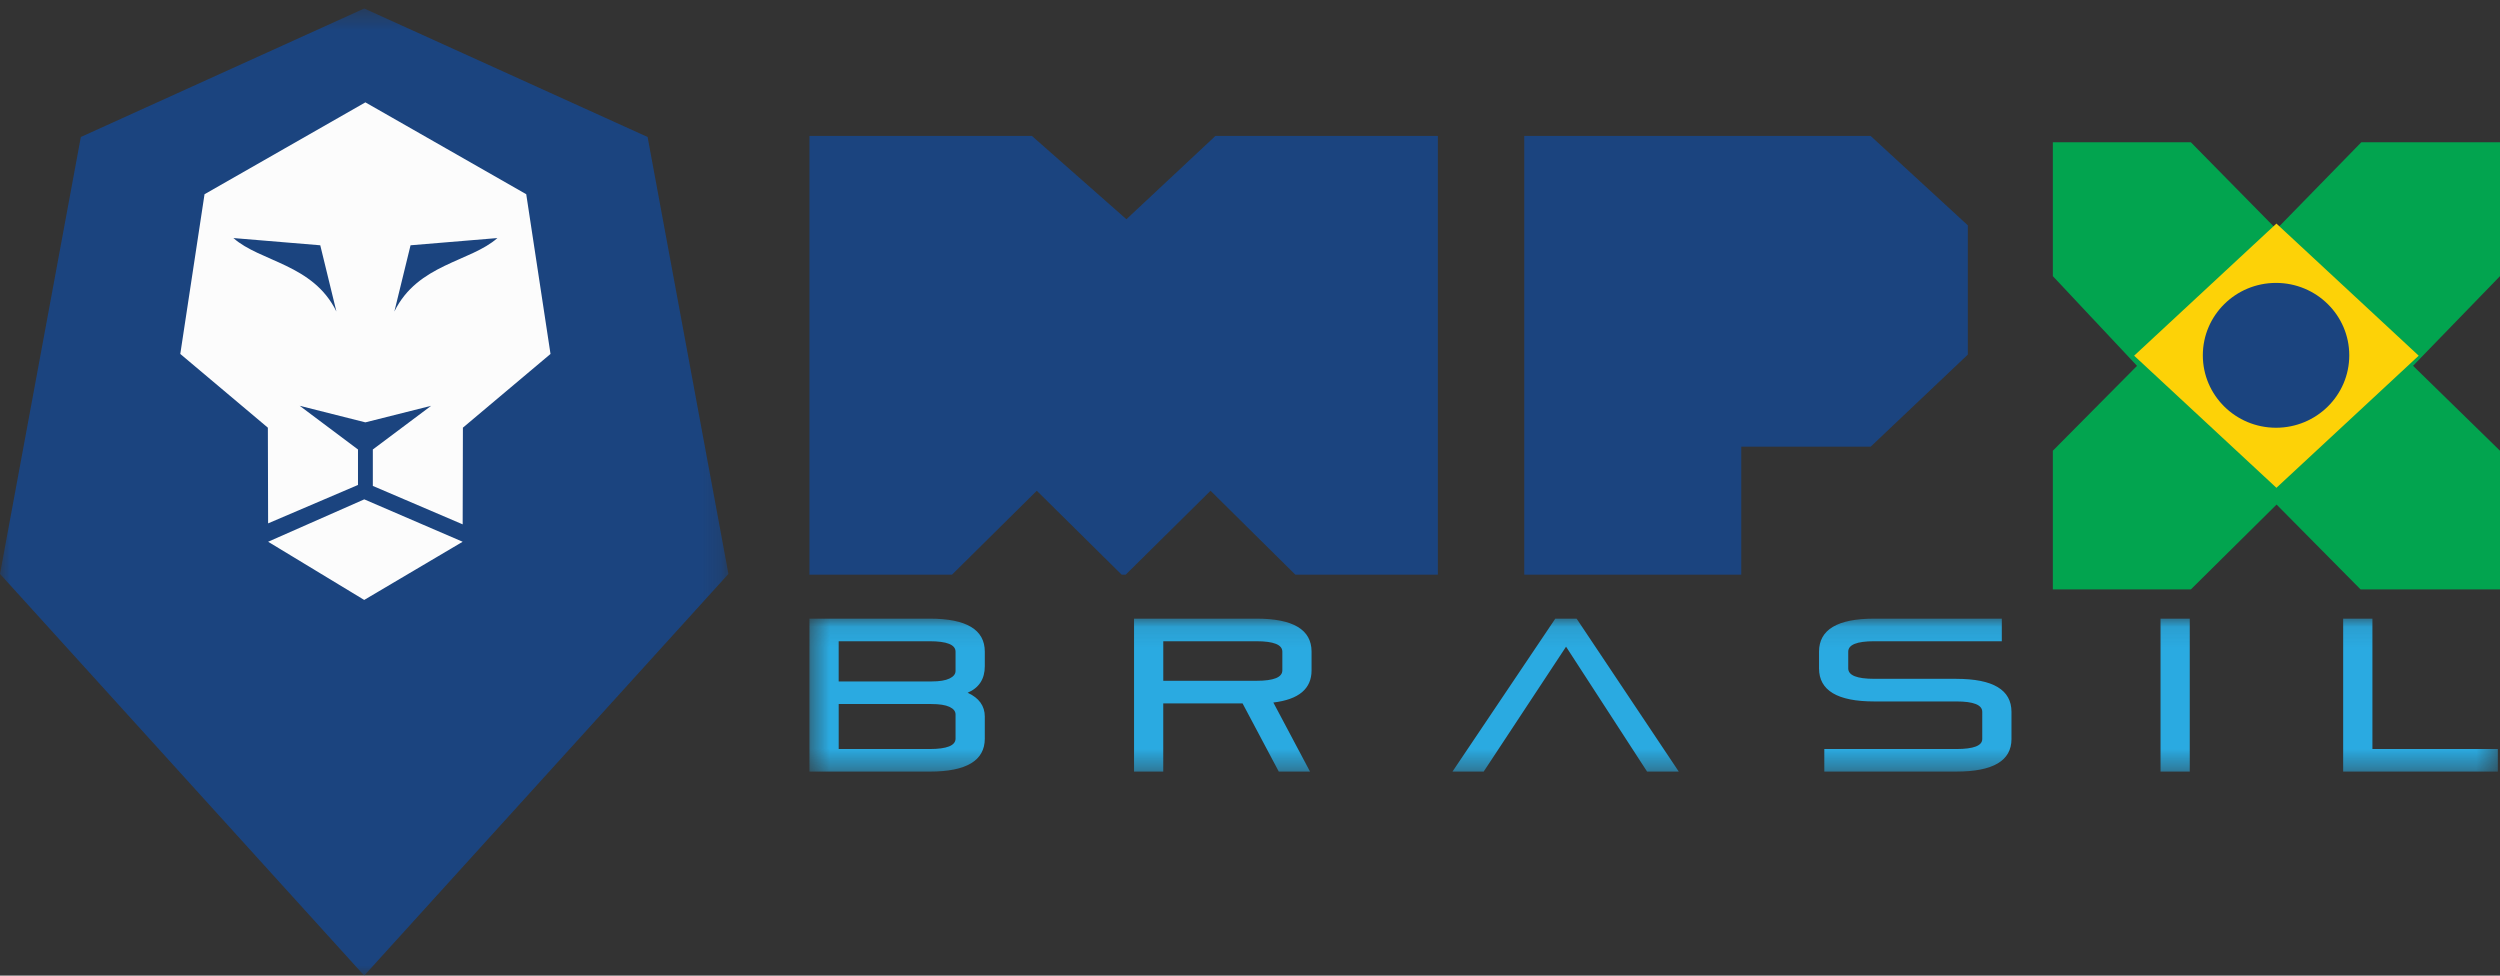 <svg xmlns="http://www.w3.org/2000/svg" xmlns:xlink="http://www.w3.org/1999/xlink" width="123" height="48" viewBox="0 0 123 48">
    <rect x="0" y="0" width="123" height="48" fill="#333333" stroke="none"/>
    <defs>
        <path id="a" d="M.498.098h83.07v7.526H.497z"/>
        <path id="c" d="M0 .418h35.839V48H0z"/>
        <path id="e" d="M0 .419h17.92v47.58H0z"/>
    </defs>
    <g fill="none" fill-rule="evenodd">
        <path fill="#02A44F" d="M116.176 7L112 11.278 107.79 7H101v6.586L105.142 18 101 22.176V29h6.79l4.218-4.176L116.142 29H123v-6.824l-4.278-4.179L123 13.586V7z"/>
        <path fill="#FDD207" d="M112 11l7 6.5-7 6.5-7-6.5z"/>
        <path fill="#FCFCFC" d="M18.125 1.477L6.679 7.973v17.986L18.125 38.63l11.377-12.67V7.972z"/>
        <g transform="translate(39.327 30.339)">
            <mask id="b" fill="#fff">
                <use xlink:href="#a"/>
            </mask>
            <path fill="#2AAAE1" d="M75.957.098h1.439v6.415h6.171v1.111h-7.61V.098zm-8.986 7.526h1.438V.098h-1.438v7.526zM56.925 3.06c1.808 0 2.713.542 2.713 1.626V6.02c0 1.07-.905 1.603-2.713 1.603h-6.496V6.513h6.496c.85 0 1.275-.164 1.275-.492V4.685c0-.343-.425-.513-1.275-.513h-4.043c-1.808 0-2.713-.542-2.713-1.626v-.823c0-1.084.905-1.625 2.713-1.625h6.28V1.21h-6.28c-.85 0-1.276.171-1.276.513v.823c0 .343.426.513 1.276.513h4.043zM43.269 7.624H41.71l-3.987-6.146-4.054 6.146h-1.535L37.194.098h1.048l5.027 7.526zM17.906 1.21v1.946h4.583c.85 0 1.275-.171 1.275-.513v-.92c0-.342-.425-.513-1.275-.513h-4.583zm-1.438 6.414V.098h6.021c1.808 0 2.713.541 2.713 1.625v.92c0 .905-.627 1.433-1.88 1.582l1.805 3.4H23.59l-1.783-3.357h-3.902v3.356h-1.438zM1.936 1.21v1.978h4.572c.39 0 .683-.048.881-.144.199-.096.297-.22.297-.37v-.951c0-.342-.425-.513-1.275-.513H1.936zm4.475 5.303c.85 0 1.275-.171 1.275-.513V4.813c0-.157-.098-.281-.297-.374-.198-.093-.498-.14-.902-.14h-4.55v2.214H6.41zM.498.098h5.913c1.81 0 2.714.541 2.714 1.625v.716c0 .628-.282 1.062-.844 1.305.562.256.844.649.844 1.176V6c0 1.083-.905 1.624-2.714 1.624H.498V.098z" mask="url(#b)"/>
        </g>
        <path fill="#1B447F" d="M39.825 6.689h10.946l4.648 4.097 4.378-4.097h10.945v21.586h-7.01l-4.174-4.13-4.176 4.13h-.196l-4.176-4.13-4.174 4.13h-7.011V6.689zm35.169 21.586V6.689h17.042l4.781 4.397v6.36l-4.781 4.531H85.67v6.298H74.994zM111.981 13.919c1.99 0 3.603 1.595 3.603 3.563 0 1.968-1.613 3.563-3.603 3.563-1.989 0-3.602-1.595-3.602-3.563 0-1.968 1.613-3.563 3.602-3.563"/>
        <g>
            <mask id="d" fill="#fff">
                <use xlink:href="#c"/>
            </mask>
            <path fill="#1B447F" d="M17.92.418L31.862 6.74l3.977 21.497L17.919 48 0 28.237 3.977 6.74 17.92.418zm.057 4.618l3.958 2.26 3.956 2.26 1.194 7.858-4.31 3.627-.012 4.757-4.42-1.891v-1.792l2.87-2.15-3.236.815-3.234-.816 2.87 2.151v1.745l-4.422 1.89-.012-4.708-4.309-3.628 1.193-7.858 3.957-2.26 3.957-2.26zm4.786 21.618l-4.844 2.863-4.727-2.863 4.73-2.086 4.84 2.086zm-11.28-14.942l4.274.356.794 3.258c-1.146-2.34-3.747-2.44-5.068-3.614zm12.99 0l-4.274.356-.796 3.258c1.146-2.34 3.749-2.44 5.07-3.614z" mask="url(#d)"/>
        </g>
    </g>
</svg>
